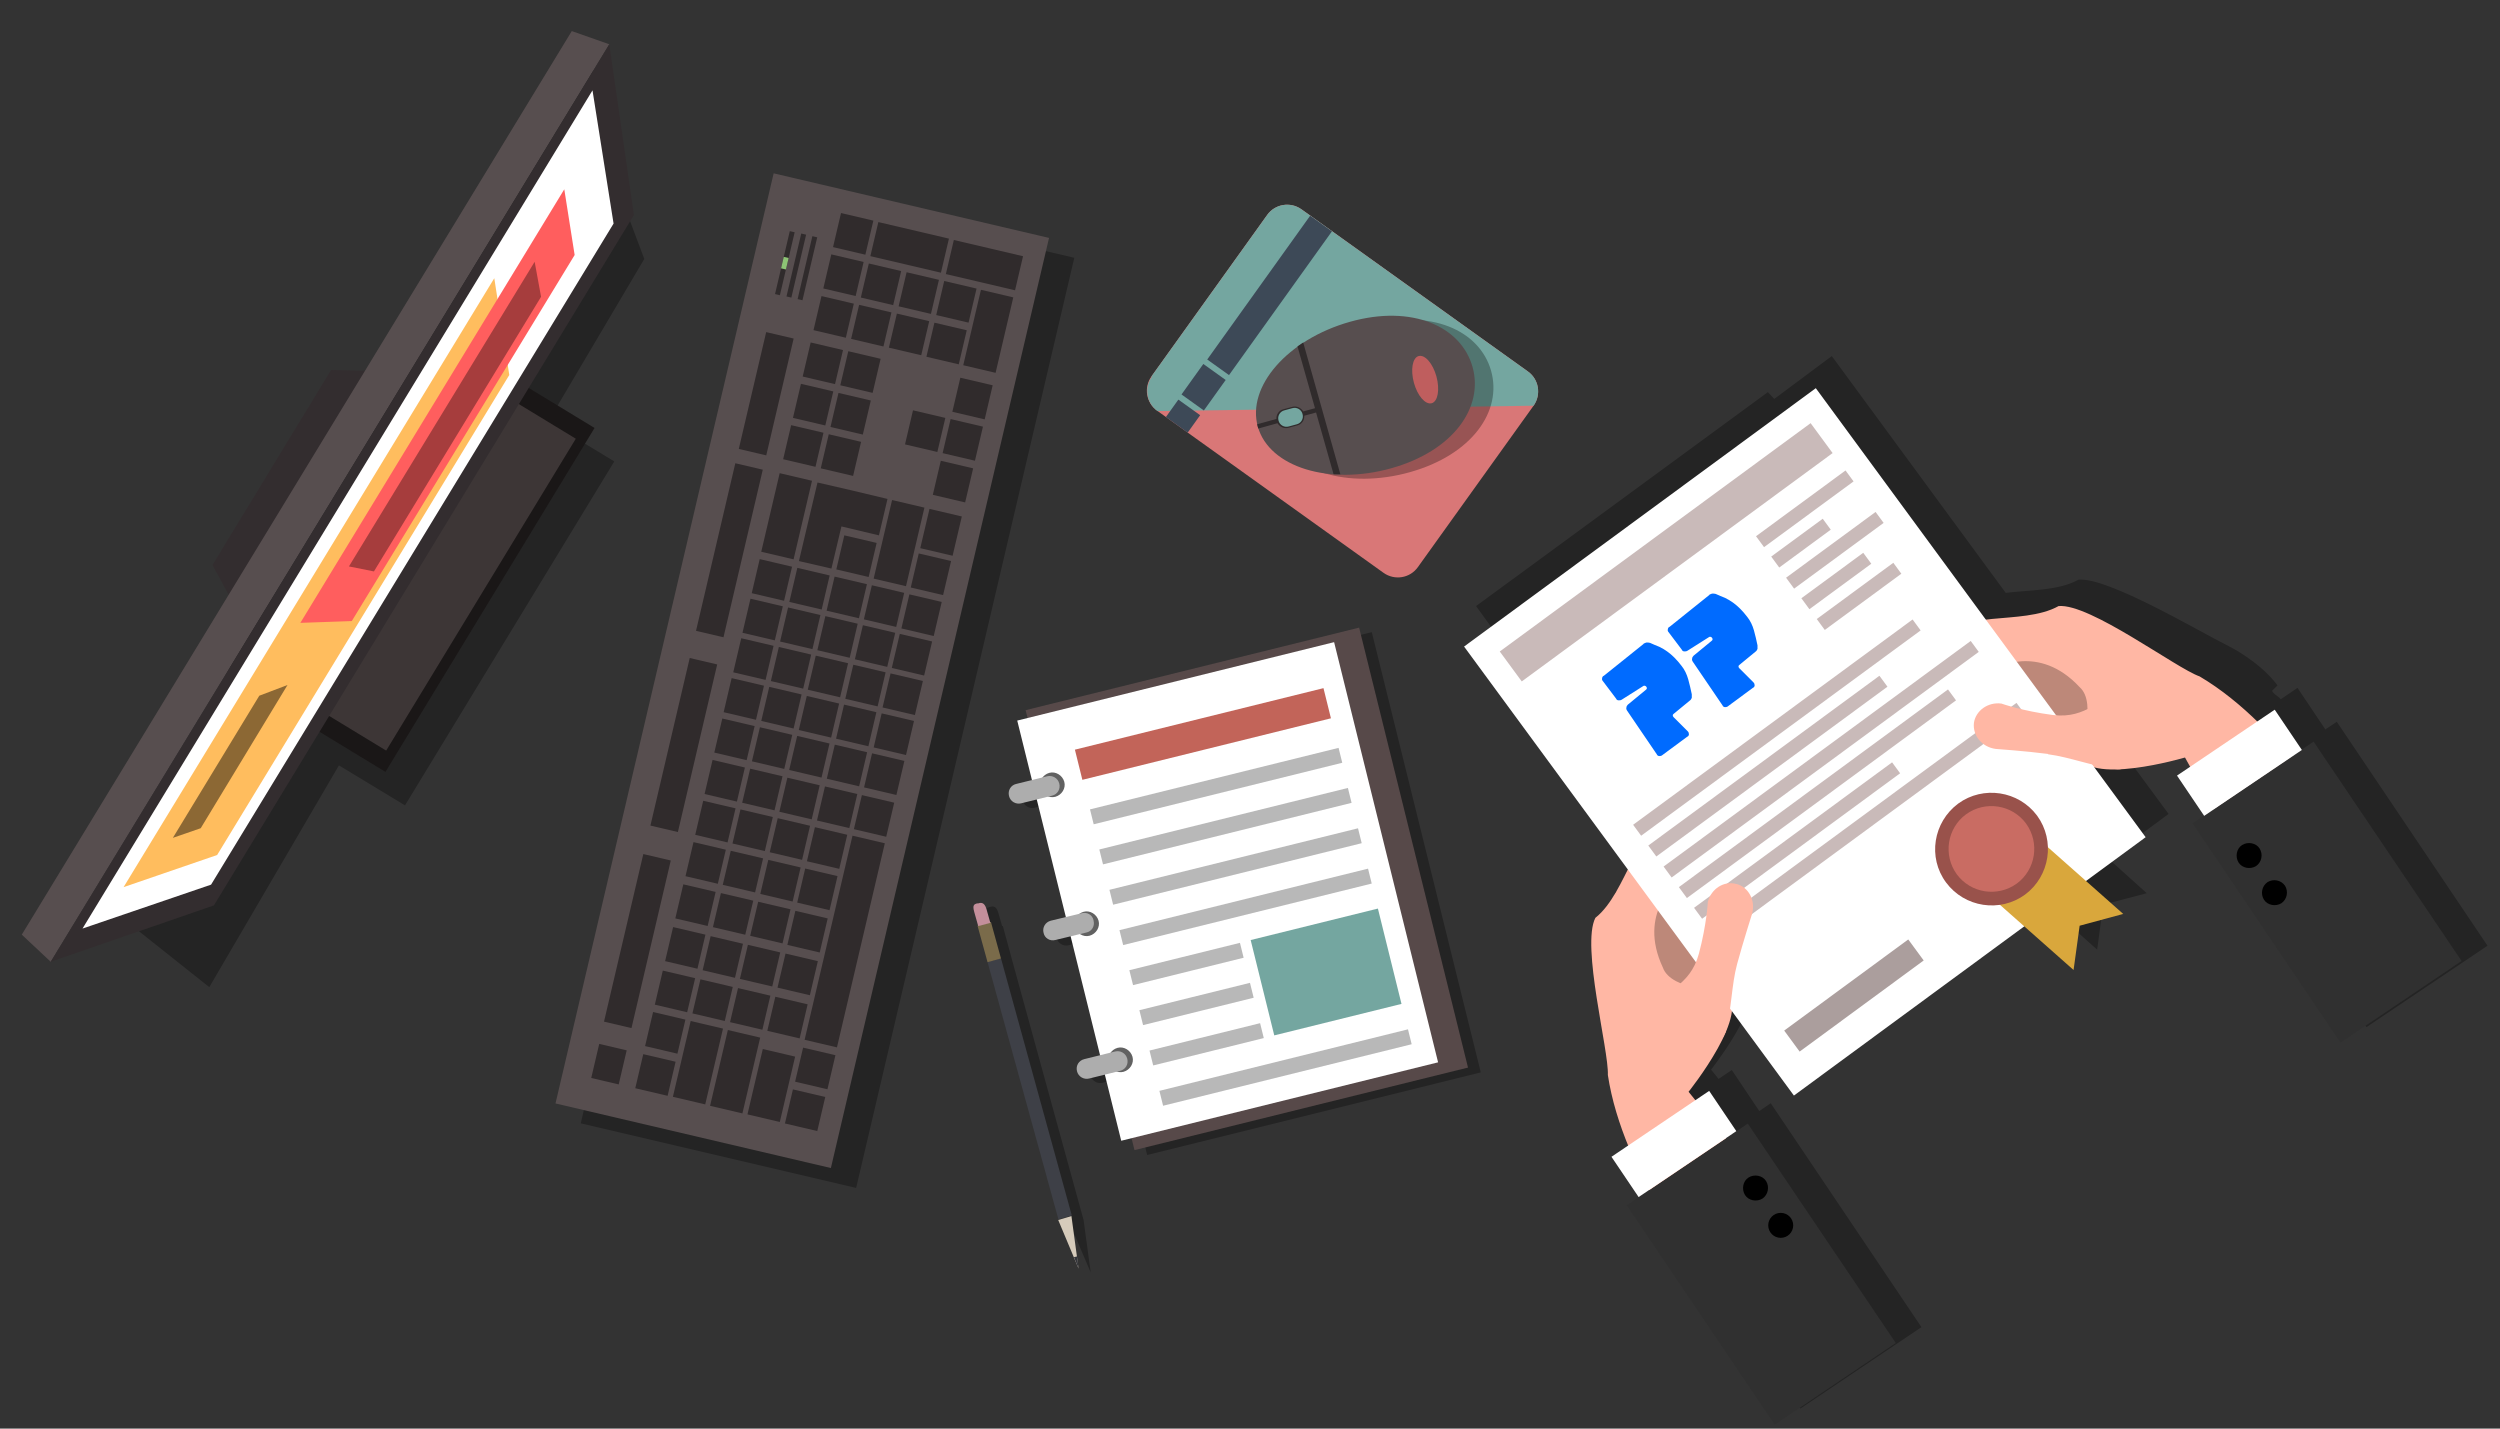 <?xml version="1.0" encoding="UTF-8"?>
<svg xmlns="http://www.w3.org/2000/svg" viewBox="0 0 700 400">
  <rect x="0" y="0" width="700" height="400" fill="#333333" stroke="none"/>
  <defs>
    <style> .cls-1 { fill: #8dc375; } .cls-2 { fill: #302b2c; } .cls-3 { fill: #d9a73c; } .cls-4 { fill: #bd8879; } .cls-5 { fill: #7a6b4a; } .cls-6 { fill: #b8b8b8; } .cls-7 { opacity: .3; } .cls-8 { fill: #ffbd5e; } .cls-9 { fill: #fff; } .cls-10 { fill: #99524b; } .cls-11 { fill: #c9bab9; } .cls-12 { fill: #33353b; } .cls-13 { fill: #ffb7a4; } .cls-14 { fill: #c96c63; } .cls-15 { fill: #303030; } .cls-16 { fill: #3d3636; } .cls-17 { fill: #c26459; } .cls-18 { fill: #8c6834; } .cls-19 { fill: #ab9e9d; } .cls-20 { fill: #006bff; } .cls-21 { fill: #332d2f; } .cls-22 { fill: #a63d3d; } .cls-23 { fill: #574e4f; } .cls-24 { fill: #616161; } .cls-25 { fill: #3e4047; } .cls-26 { fill: #d97777; } .cls-27 { fill: #bf5e5e; } .cls-28 { fill: #1a1717; } .cls-29 { fill: #574949; } .cls-30 { fill: #c48f9b; } .cls-31 { fill: #74a6a0; } .cls-32 { fill: #adadad; } .cls-33 { fill: #3d4957; } .cls-34 { fill: #d6cbbb; } .cls-35 { fill: #ff5e5e; } </style>
  </defs>
  <g>
    <g id="Layer_1">
      <g>
        <polygon class="cls-7" points="180.4 72.5 175.1 58.4 165.7 18 107.8 113.1 98.2 112.9 65 167.5 69.6 175.9 31.3 254.7 58.6 276.4 94.9 214.3 113.4 225.5 172 129.2 153.5 118 180.4 72.5"></polygon>
        <rect class="cls-7" x="98" y="153.9" width="267.5" height="79.2" transform="translate(-9.6 374.8) rotate(-76.8)"></rect>
        <g>
          <rect class="cls-28" x="67.7" y="144.7" width="112.7" height="30.8" transform="translate(-77.2 182.8) rotate(-58.7)"></rect>
          <rect class="cls-16" x="71.7" y="145.4" width="102.2" height="27.9" transform="translate(-77.2 181.4) rotate(-58.7)"></rect>
          <polygon class="cls-21" points="109.3 104 67.4 172.8 59.5 158.2 92.7 103.6 109.3 104"></polygon>
          <polygon class="cls-23" points="170.6 12.4 14.2 269.3 6.1 261.7 160.1 8.7 170.6 12.4"></polygon>
          <polygon class="cls-21" points="177.5 60.2 59.9 253.5 14.2 269.3 170.6 12.4 177.5 60.2"></polygon>
          <polygon class="cls-9" points="171.8 62.6 59.1 247.7 23.1 260 165.9 25.3 171.8 62.6"></polygon>
          <polygon class="cls-8" points="142.6 105 60.8 239.4 34.6 248.4 138.4 77.9 142.6 105"></polygon>
          <polygon class="cls-18" points="80.5 191.8 56.2 231.9 48.4 234.6 72.6 194.8 80.5 191.8"></polygon>
          <polygon class="cls-35" points="160.9 71.4 98.5 173.9 84.1 174.4 158 53 160.9 71.4"></polygon>
          <polygon class="cls-22" points="151.5 83.1 104.7 160 97.7 158.6 149.7 73.3 151.5 83.1"></polygon>
        </g>
        <g>
          <rect class="cls-23" x="90.9" y="148.3" width="267.5" height="79.2" transform="translate(-9.6 363.6) rotate(-76.8)"></rect>
          <rect class="cls-2" x="165.6" y="294.1" width="9.8" height="7.9" transform="translate(-158.6 395.9) rotate(-76.8)"></rect>
          <rect class="cls-2" x="154.5" y="259.6" width="48.2" height="7.9" transform="translate(-118.9 377.2) rotate(-76.8)"></rect>
          <rect class="cls-2" x="167.4" y="204.7" width="48.2" height="7.9" transform="translate(-55.4 347.4) rotate(-76.8)"></rect>
          <rect class="cls-2" x="180.2" y="150.1" width="48.2" height="7.9" transform="translate(7.6 317.8) rotate(-76.8)"></rect>
          <rect class="cls-2" x="197.8" y="106.3" width="33.6" height="7.9" transform="translate(58.2 294) rotate(-76.8)"></rect>
          <rect class="cls-2" x="178.7" y="296.4" width="9.8" height="9.3" transform="translate(-151.5 411) rotate(-76.8)"></rect>
          <rect class="cls-2" x="181.5" y="284.7" width="9.8" height="9.3" transform="translate(-138 404.6) rotate(-76.8)"></rect>
          <rect class="cls-2" x="184.2" y="273" width="9.8" height="9.3" transform="translate(-124.5 398.3) rotate(-76.8)"></rect>
          <rect class="cls-2" x="187.1" y="260.9" width="9.8" height="9.3" transform="translate(-110.5 391.7) rotate(-76.8)"></rect>
          <rect class="cls-2" x="189.9" y="248.9" width="9.8" height="9.3" transform="translate(-96.6 385.2) rotate(-76.8)"></rect>
          <rect class="cls-2" x="192.7" y="237.1" width="9.8" height="9.3" transform="translate(-82.9 378.8) rotate(-76.8)"></rect>
          <rect class="cls-2" x="206.1" y="180" width="9.8" height="9.3" transform="translate(-17 347.8) rotate(-76.8)"></rect>
          <rect class="cls-2" x="209.1" y="140" width="22.6" height="9.3" transform="translate(29.1 326.1) rotate(-76.8)"></rect>
          <rect class="cls-2" x="184.6" y="293.1" width="21.8" height="9.3" transform="translate(-139.1 419.9) rotate(-76.8)"></rect>
          <rect class="cls-2" x="194.7" y="275.5" width="9.8" height="9.3" transform="translate(-118.8 410.4) rotate(-76.8)"></rect>
          <rect class="cls-2" x="197.5" y="263.4" width="9.8" height="9.3" transform="translate(-104.8 403.8) rotate(-76.8)"></rect>
          <rect class="cls-2" x="200.4" y="251.4" width="9.8" height="9.3" transform="translate(-90.9 397.3) rotate(-76.8)"></rect>
          <rect class="cls-2" x="203.2" y="239.5" width="9.8" height="9.3" transform="translate(-77.2 390.9) rotate(-76.8)"></rect>
          <rect class="cls-2" x="216.6" y="182.5" width="9.8" height="9.3" transform="translate(-11.3 359.9) rotate(-76.8)"></rect>
          <rect class="cls-2" x="195" y="295.5" width="21.8" height="9.3" transform="translate(-133.4 432) rotate(-76.8)"></rect>
          <rect class="cls-2" x="205.2" y="278" width="9.8" height="9.3" transform="translate(-113.1 422.5) rotate(-76.8)"></rect>
          <rect class="cls-2" x="208" y="265.8" width="9.8" height="9.3" transform="translate(-99.1 415.9) rotate(-76.8)"></rect>
          <rect class="cls-2" x="210.9" y="253.8" width="9.8" height="9.3" transform="translate(-85.2 409.4) rotate(-76.8)"></rect>
          <rect class="cls-2" x="213.6" y="242" width="9.8" height="9.3" transform="translate(-71.5 403) rotate(-76.8)"></rect>
          <rect class="cls-2" x="227.1" y="184.9" width="9.8" height="9.3" transform="translate(-5.7 372) rotate(-76.8)"></rect>
          <polygon class="cls-2" points="238 137.2 228.9 135.1 223.7 157.1 232.8 159.2 235.6 147.4 246.1 149.9 248.5 139.7 238 137.2 238 137.2"></polygon>
          <rect class="cls-2" x="206.7" y="299.4" width="18.8" height="9.3" transform="translate(-129.4 444.9) rotate(-76.8)"></rect>
          <rect class="cls-2" x="215.7" y="280.4" width="9.8" height="9.3" transform="translate(-107.4 434.6) rotate(-76.8)"></rect>
          <rect class="cls-2" x="218.5" y="268.3" width="9.8" height="9.3" transform="translate(-93.4 428) rotate(-76.8)"></rect>
          <rect class="cls-2" x="221.3" y="256.3" width="9.8" height="9.3" transform="translate(-79.6 421.5) rotate(-76.8)"></rect>
          <rect class="cls-2" x="224.1" y="244.4" width="9.8" height="9.3" transform="translate(-65.9 415.1) rotate(-76.8)"></rect>
          <rect class="cls-2" x="195.4" y="225.5" width="9.8" height="9.3" transform="translate(-69.5 372.5) rotate(-76.8)"></rect>
          <rect class="cls-2" x="205.9" y="227.9" width="9.8" height="9.3" transform="translate(-63.8 384.6) rotate(-76.8)"></rect>
          <rect class="cls-2" x="216.4" y="230.4" width="9.8" height="9.3" transform="translate(-58.2 396.7) rotate(-76.8)"></rect>
          <rect class="cls-2" x="226.8" y="232.8" width="9.8" height="9.3" transform="translate(-52.5 408.8) rotate(-76.8)"></rect>
          <rect class="cls-2" x="198.1" y="214.1" width="9.8" height="9.3" transform="translate(-56.4 366.3) rotate(-76.8)"></rect>
          <rect class="cls-2" x="208.6" y="216.6" width="9.8" height="9.3" transform="translate(-50.7 378.4) rotate(-76.8)"></rect>
          <rect class="cls-2" x="219" y="219" width="9.8" height="9.3" transform="translate(-45 390.5) rotate(-76.8)"></rect>
          <rect class="cls-2" x="229.5" y="221.5" width="9.8" height="9.3" transform="translate(-39.3 402.6) rotate(-76.8)"></rect>
          <rect class="cls-2" x="200.8" y="202.4" width="9.8" height="9.3" transform="translate(-42.9 360) rotate(-76.8)"></rect>
          <rect class="cls-2" x="211.3" y="204.9" width="9.8" height="9.3" transform="translate(-37.2 372.1) rotate(-76.8)"></rect>
          <rect class="cls-2" x="221.8" y="207.3" width="9.8" height="9.3" transform="translate(-31.5 384.2) rotate(-76.8)"></rect>
          <rect class="cls-2" x="232.3" y="209.8" width="9.8" height="9.3" transform="translate(-25.8 396.3) rotate(-76.8)"></rect>
          <rect class="cls-2" x="203.5" y="191.1" width="9.8" height="9.3" transform="translate(-29.9 353.9) rotate(-76.8)"></rect>
          <rect class="cls-2" x="214" y="193.6" width="9.8" height="9.3" transform="translate(-24.2 366) rotate(-76.8)"></rect>
          <rect class="cls-2" x="224.4" y="196.1" width="9.8" height="9.3" transform="translate(-18.5 378.1) rotate(-76.8)"></rect>
          <rect class="cls-2" x="234.9" y="198.5" width="9.8" height="9.3" transform="translate(-12.8 390.2) rotate(-76.8)"></rect>
          <rect class="cls-2" x="237.5" y="187.4" width="9.8" height="9.3" transform="translate(0 384.1) rotate(-76.8)"></rect>
          <rect class="cls-2" x="240.5" y="147.4" width="22.6" height="9.3" transform="translate(46.2 362.5) rotate(-76.8)"></rect>
          <rect class="cls-2" x="220.6" y="306.3" width="9.8" height="9.3" transform="translate(-128.8 459.4) rotate(-76.8)"></rect>
          <rect class="cls-2" x="223.4" y="294.6" width="9.8" height="9.3" transform="translate(-115.2 453.1) rotate(-76.8)"></rect>
          <rect class="cls-2" x="207.3" y="259.1" width="58.7" height="9.3" transform="translate(-74.3 433.8) rotate(-76.8)"></rect>
          <rect class="cls-2" x="242.8" y="212.2" width="9.8" height="9.3" transform="translate(-20.1 408.4) rotate(-76.8)"></rect>
          <rect class="cls-2" x="240" y="223.9" width="9.8" height="9.3" transform="translate(-33.7 414.7) rotate(-76.8)"></rect>
          <rect class="cls-2" x="245.4" y="201" width="9.8" height="9.3" transform="translate(-7.1 402.3) rotate(-76.8)"></rect>
          <rect class="cls-2" x="248" y="189.8" width="9.8" height="9.3" transform="translate(5.7 396.2) rotate(-76.8)"></rect>
          <rect class="cls-2" x="208.7" y="168.9" width="9.8" height="9.3" transform="translate(-4.2 341.8) rotate(-76.8)"></rect>
          <rect class="cls-2" x="219.2" y="171.4" width="9.8" height="9.3" transform="translate(1.5 353.9) rotate(-76.8)"></rect>
          <rect class="cls-2" x="229.7" y="173.8" width="9.8" height="9.3" transform="translate(7.2 366) rotate(-76.8)"></rect>
          <rect class="cls-2" x="240.1" y="176.3" width="9.8" height="9.3" transform="translate(12.9 378.1) rotate(-76.8)"></rect>
          <rect class="cls-2" x="250.6" y="178.7" width="9.8" height="9.3" transform="translate(18.5 390.2) rotate(-76.8)"></rect>
          <rect class="cls-2" x="211.3" y="157.7" width="9.8" height="9.3" transform="translate(8.7 335.8) rotate(-76.8)"></rect>
          <rect class="cls-2" x="220.1" y="120.3" width="9.8" height="9.3" transform="translate(51.9 315.4) rotate(-76.8)"></rect>
          <rect class="cls-2" x="222.9" y="108.7" width="9.8" height="9.3" transform="translate(65.3 309.2) rotate(-76.8)"></rect>
          <rect class="cls-2" x="225.6" y="97.1" width="9.8" height="9.3" transform="translate(78.7 302.9) rotate(-76.8)"></rect>
          <rect class="cls-2" x="230.6" y="122.8" width="9.8" height="9.3" transform="translate(57.6 327.6) rotate(-76.8)"></rect>
          <rect class="cls-2" x="233.3" y="111.2" width="9.8" height="9.3" transform="translate(71 321.3) rotate(-76.8)"></rect>
          <rect class="cls-2" x="236.1" y="99.6" width="9.8" height="9.3" transform="translate(84.4 315) rotate(-76.8)"></rect>
          <rect class="cls-2" x="228.6" y="84.1" width="9.8" height="9.3" transform="translate(93.7 295.8) rotate(-76.8)"></rect>
          <rect class="cls-2" x="231.4" y="72.5" width="9.8" height="9.3" transform="translate(107.1 289.5) rotate(-76.8)"></rect>
          <rect class="cls-2" x="234.1" y="60.9" width="9.8" height="9.3" transform="translate(120.5 283.2) rotate(-76.8)"></rect>
          <rect class="cls-2" x="239.1" y="86.6" width="9.8" height="9.3" transform="translate(99.4 307.9) rotate(-76.8)"></rect>
          <rect class="cls-2" x="241.8" y="75" width="9.8" height="9.3" transform="translate(112.8 301.6) rotate(-76.8)"></rect>
          <rect class="cls-2" x="249.8" y="89.1" width="9.8" height="9.3" transform="translate(105.1 320.2) rotate(-76.8)"></rect>
          <rect class="cls-2" x="252.5" y="77.5" width="9.8" height="9.3" transform="translate(118.5 313.9) rotate(-76.8)"></rect>
          <rect class="cls-2" x="249.9" y="59.2" width="9.8" height="20.3" transform="translate(129 301.5) rotate(-76.8)"></rect>
          <rect class="cls-2" x="260.2" y="91.6" width="9.8" height="9.3" transform="translate(110.8 332.3) rotate(-76.8)"></rect>
          <rect class="cls-2" x="263" y="80" width="9.8" height="9.3" transform="translate(124.2 326) rotate(-76.8)"></rect>
          <rect class="cls-2" x="254.3" y="116.1" width="9.8" height="9.3" transform="translate(82.3 345.5) rotate(-76.8)"></rect>
          <rect class="cls-2" x="262" y="130.2" width="9.8" height="9.3" transform="translate(74.6 363.9) rotate(-76.8)"></rect>
          <rect class="cls-2" x="264.8" y="118.6" width="9.8" height="9.3" transform="translate(88 357.6) rotate(-76.8)"></rect>
          <rect class="cls-2" x="267.5" y="107" width="9.8" height="9.3" transform="translate(101.4 351.3) rotate(-76.8)"></rect>
          <rect class="cls-2" x="266" y="88.2" width="21.7" height="9.3" transform="translate(123.1 341.1) rotate(-76.8)"></rect>
          <rect class="cls-2" x="270.8" y="64.3" width="9.8" height="19.9" transform="translate(140.4 325.7) rotate(-76.8)"></rect>
          <rect class="cls-2" x="221.8" y="160.2" width="9.8" height="9.3" transform="translate(14.4 347.9) rotate(-76.8)"></rect>
          <rect class="cls-2" x="232.3" y="162.7" width="9.8" height="9.3" transform="translate(20 360) rotate(-76.8)"></rect>
          <rect class="cls-2" x="235" y="151.2" width="9.8" height="9.3" transform="translate(33.3 353.7) rotate(-76.8)"></rect>
          <rect class="cls-2" x="242.8" y="165.1" width="9.8" height="9.3" transform="translate(25.7 372.1) rotate(-76.8)"></rect>
          <rect class="cls-2" x="253.2" y="167.6" width="9.8" height="9.3" transform="translate(31.4 384.2) rotate(-76.8)"></rect>
          <rect class="cls-2" x="255.9" y="156.1" width="9.8" height="9.3" transform="translate(44.6 378) rotate(-76.8)"></rect>
          <rect class="cls-2" x="257.9" y="144.4" width="11.3" height="9.3" transform="translate(58.2 371.6) rotate(-76.8)"></rect>
          <g>
            <rect class="cls-2" x="210.8" y="73" width="18.1" height="1.4" transform="translate(97.8 270.9) rotate(-76.8)"></rect>
            <rect class="cls-2" x="214" y="73.8" width="18.1" height="1.4" transform="translate(99.5 274.5) rotate(-76.8)"></rect>
            <rect class="cls-2" x="217.2" y="74.5" width="18.1" height="1.4" transform="translate(101.2 278.2) rotate(-76.8)"></rect>
            <rect class="cls-1" x="218.2" y="73" width="3.3" height="1.4" transform="translate(97.8 270.9) rotate(-76.8)"></rect>
          </g>
        </g>
      </g>
      <g>
        <path class="cls-26" d="M322.4,105.4l32.4-45.2c2.2-3.1,6.5-3.8,9.6-1.6l63.4,45.4c3.1,2.2,3.8,6.5,1.6,9.6l-32.4,45.2c-2.2,3.1-6.5,3.8-9.6,1.6l-63.4-45.4c-3.1-2.2-3.8-6.5-1.6-9.6Z"></path>
        <path class="cls-31" d="M322.4,105.4l32.4-45.2c2.2-3.1,6.5-3.8,9.6-1.6l63.4,45.4c3.1,2.2,3.8,6.5,1.6,9.6l-105.3,1.5c-3.1-2.2-3.8-6.5-1.6-9.6Z"></path>
        <g>
          <rect class="cls-33" x="330.6" y="78.8" width="49.5" height="7.5" transform="translate(81.5 323.6) rotate(-54.4)"></rect>
          <rect class="cls-33" x="328.1" y="112.6" width="6" height="7.5" transform="translate(43.9 318) rotate(-54.4)"></rect>
          <rect class="cls-33" x="331.6" y="104.4" width="10.5" height="7.7" transform="translate(52.9 319.3) rotate(-54.4)"></rect>
        </g>
      </g>
      <g>
        <path class="cls-7" d="M383.2,91.2c17.4-4.9,31.1,1.3,34.3,12.6,3.2,11.3-5.3,23.5-22.7,28.4-17.4,4.9-34.2-.3-37.4-11.6-3.2-11.3,8.4-24.5,25.8-29.4Z"></path>
        <path class="cls-23" d="M378,90.1c17.4-4.9,31.1,1.3,34.3,12.6,3.2,11.3-5.3,23.5-22.7,28.4-17.4,4.9-34.2-.3-37.4-11.6-3.2-11.3,8.4-24.5,25.8-29.4Z"></path>
        <path class="cls-2" d="M363.3,97l4.9,17.3-3.3.9c-.6-1-1.8-1.6-3-1.3l-2.6.7c-1.2.3-2,1.5-1.9,2.7l-5.4,1.5.3,1.2,5.4-1.5c.6,1,1.8,1.6,3,1.3l2.6-.7c1.2-.3,2-1.5,1.9-2.7l3.3-.9,4.9,17.3h1.9c0,0-10.4-36.9-10.4-36.9l-1.6,1.1Z"></path>
        <path class="cls-31" d="M364.7,115.9h0c.4,1.3-.4,2.6-1.6,2.9l-2.2.6c-1.3.4-2.6-.4-2.9-1.6h0c-.4-1.3.4-2.6,1.6-2.9l2.2-.6c1.3-.4,2.6.4,2.9,1.6Z"></path>
        <path class="cls-27" d="M397.2,99.7c1.8-.5,4,2.1,5,5.7,1,3.7.4,7-1.3,7.5-1.8.5-4-2.1-5-5.7-1-3.7-.4-7,1.3-7.5Z"></path>
      </g>
      <g>
        <path class="cls-7" d="M414.6,300.2l-30.5-123.2-93.3,23.1.5,2.2-2.9.7,4.2,16.7-4.3,1.1c-1.5.4-2.4,1.9-2,3.3h0c.4,1.5,1.9,2.4,3.3,2.1l4.3-1.1,8.2,33.1-4.3,1.1c-1.5.4-2.4,1.9-2,3.3h0c.4,1.5,1.9,2.4,3.3,2.1l4.3-1.1,8.2,33.1-4.3,1.1c-1.5.4-2.4,1.9-2,3.3h0c.4,1.5,1.9,2.4,3.3,2.1l4.3-1.1,4.6,18.6,2.9-.7.8,3.4,93.3-23.1Z"></path>
        <path class="cls-7" d="M277,254c-.9.3-1.5.4-.9,2.5l1.1,3.9h-.2c0,0,2.8,10.3,2.8,10.3l19.8,72,5.8,13.6-2-14.7-19.8-72-2.8-10.3h-.2c0,0-1.1-3.8-1.1-3.8-.6-2-1.6-1.8-2.5-1.5Z"></path>
        <g>
          <rect class="cls-29" x="301.1" y="185.2" width="96.2" height="126.9" transform="translate(-49.6 91.4) rotate(-13.9)"></rect>
          <rect class="cls-9" x="298.1" y="188.8" width="91.4" height="121.2" transform="translate(-49.9 90.1) rotate(-13.9)"></rect>
          <rect class="cls-17" x="301" y="201" width="71.7" height="8.7" transform="translate(-39.5 87.1) rotate(-13.9)"></rect>
          <rect class="cls-6" x="304.7" y="217.8" width="71.7" height="4.3" transform="translate(-42.9 88.4) rotate(-13.9)"></rect>
          <rect class="cls-6" x="307.4" y="229" width="71.7" height="4.3" transform="translate(-45.6 89.4) rotate(-13.9)"></rect>
          <rect class="cls-6" x="310.2" y="240.3" width="71.7" height="4.3" transform="translate(-48.2 90.4) rotate(-13.9)"></rect>
          <rect class="cls-6" x="313" y="251.5" width="71.7" height="4.3" transform="translate(-50.8 91.5) rotate(-13.9)"></rect>
          <rect class="cls-6" x="316.4" y="267.6" width="31.9" height="4.3" transform="translate(-55.2 87.9) rotate(-13.9)"></rect>
          <rect class="cls-6" x="319.2" y="278.8" width="31.9" height="4.3" transform="translate(-57.8 88.9) rotate(-13.9)"></rect>
          <rect class="cls-6" x="322" y="290.1" width="31.9" height="4.3" transform="translate(-60.4 89.9) rotate(-13.9)"></rect>
          <rect class="cls-6" x="324.2" y="296.5" width="71.7" height="4.3" transform="translate(-61.3 95.5) rotate(-13.9)"></rect>
          <rect class="cls-31" x="353.1" y="258.2" width="36.7" height="27.5" transform="translate(-54.6 97.4) rotate(-13.9)"></rect>
          <path class="cls-24" d="M298,218.9c.5,1.8-.7,3.7-2.5,4.2-1.8.5-3.7-.7-4.2-2.5s.7-3.7,2.5-4.2,3.7.7,4.2,2.5Z"></path>
          <path class="cls-24" d="M307.6,257.8c.5,1.8-.7,3.7-2.5,4.2s-3.7-.7-4.2-2.5.7-3.7,2.5-4.2,3.7.7,4.2,2.5Z"></path>
          <path class="cls-24" d="M317.1,295.9c.5,1.8-.7,3.7-2.5,4.2s-3.7-.7-4.2-2.5.7-3.7,2.5-4.2c1.8-.5,3.7.7,4.2,2.5Z"></path>
          <path class="cls-32" d="M285.2,218.2h8.9c1.5,0,2.8,1.2,2.8,2.8h0c0,1.6-1.2,2.8-2.8,2.8h-8.9c-1.5,0-2.8-1.2-2.8-2.8h0c0-1.6,1.2-2.8,2.7-2.8Z" transform="translate(-44.7 76.2) rotate(-13.9)"></path>
          <path class="cls-32" d="M306.2,257.8c.4,1.5-.5,3-2,3.3l-8.7,2.1c-1.5.4-3-.5-3.3-2h0c-.4-1.5.5-3,2-3.4l8.7-2.1c1.5-.4,3,.5,3.3,2h0Z"></path>
          <path class="cls-32" d="M304.3,295.2h8.9c1.5,0,2.8,1.2,2.8,2.8h0c0,1.6-1.2,2.8-2.8,2.8h-8.9c-1.5,0-2.8-1.2-2.8-2.8h0c0-1.6,1.2-2.8,2.8-2.8Z" transform="translate(-62.7 83.1) rotate(-13.9)"></path>
        </g>
        <g>
          <rect class="cls-25" x="286.3" y="267.7" width="3.9" height="74.7" transform="translate(-70.6 87.3) rotate(-15.4)"></rect>
          <polygon class="cls-34" points="302 355.2 296.3 341.6 300 340.5 302 355.2"></polygon>
          <polygon class="cls-12" points="302 355.2 300.7 352 301.6 351.8 302 355.2"></polygon>
          <rect class="cls-5" x="275" y="258.6" width="3.9" height="10.6" transform="translate(-60.1 82.9) rotate(-15.4)"></rect>
          <path class="cls-30" d="M273.7,252.9h0c-.9.3-1.5.4-.9,2.5l1.1,3.9,3.4-.9-1.1-3.9c-.6-2-1.6-1.8-2.5-1.5Z"></path>
        </g>
      </g>
      <g>
        <path class="cls-7" d="M651,204.1l-7.7-11.5-4.7,3.2c-.5-.8-2.2-1.5-2.4-2.4l1.5-1.5c-5.1-6.8-13.7-11-13.7-11-8.3-4.1-33.7-19.3-42-18.6-5.5,3.1-13.8,2.9-20.4,3.7l-48.7-66.3-16.1,12-1.8-1.9-81.7,59.9,48.1,66.3c-2.5,5.1-5.2,10.7-9.1,13.8-4,8,4.2,37.5,3.9,44.7,1.1,6.9,3.3,13.8,6,20.3l-4.7,3.2,7.7,11.5-3.3,2.2,42.2,62.7,33.9-22.8-42.2-62.7-3.2,2.2-7.7-11.5-3.7,2.5-2.1-2.6s11.3-14.3,12-23.1l17.7,24.1,64.2-47.3,14.2,12.7,1.7-12.6,12.2-3.2-10.8-9.7,16.9-12.5-14.3-19.4c8.6,2.1,25.1-2.7,25.1-2.7l1.6,2.9-3.7,2.5,7.7,11.5-3.2,2.2,42.2,62.7,33.9-22.8-42.2-62.7-3.3,2.2Z"></path>
        <path class="cls-4" d="M587.1,196.9c1.4-11.4-28.7-17.2-28.7-17.2l-2.7,21.5s30,7.1,31.4-4.3Z"></path>
        <path class="cls-13" d="M558.6,187.2s12.2-7.2,23.7,5.2c5.2,4.6-.4,18.5-.4,18.5,1.9,9.5,29.9,1.2,29.9,1.2l22.1,39.9,23.3-17.2s-17.1-31.1-41.3-45.4c-6.6-2.3-30.7-20.5-39.5-19.7-10.1,5.7-29.5.6-30.6,10,3.1,10.4-4.3,17,8.5,23.8,8.3-1.1,4.3-16.1,4.3-16.1Z"></path>
        <rect class="cls-15" x="631.2" y="213" width="40.9" height="74.1" transform="translate(-28.5 406.9) rotate(-34)"></rect>
        <path d="M631.7,242.5c1.6-1.1,2-3.3,1-4.9s-3.3-2-4.9-1-2,3.3-1,4.9,3.3,2,4.9,1Z"></path>
        <rect class="cls-9" x="610.6" y="207" width="33" height="13.6" transform="translate(-12.4 387) rotate(-34)"></rect>
        <path class="cls-4" d="M483.8,249.6l-20.9-5.6s-5.9,30.1,5.2,33.1c11.1,3,15.8-27.5,15.8-27.5Z"></path>
        <path class="cls-13" d="M501.5,341.2l-28.7-35.5s18.3-22.8,10.1-28.2c0,0-15,0-17.3-6.6-7.2-15.3,4.1-23.9,4.1-23.9,0,0,12.4,9.3,16.5,2.1-1.4-14.4-10.4-10.1-18.8-16.8-9.2-2.4-11.6,17.5-20.7,24.7-4,7.9,3.8,37,3.5,44,4.2,27.8,26.6,55.3,26.6,55.3l24.7-15.1Z"></path>
        <g>
          <rect class="cls-9" x="444.2" y="129.3" width="122.2" height="156" transform="translate(-24.6 339.8) rotate(-36.3)"></rect>
          <rect class="cls-11" x="412.4" y="149.1" width="108" height="10.4" transform="translate(-.7 306.4) rotate(-36.3)"></rect>
          <rect class="cls-11" x="489.6" y="140.2" width="31.1" height="3.8" transform="translate(14.1 327) rotate(-36.3)"></rect>
          <rect class="cls-11" x="495.2" y="149.9" width="17.9" height="3.8" transform="translate(8.1 328.2) rotate(-36.3)"></rect>
          <rect class="cls-11" x="498.1" y="151.8" width="31.1" height="3.8" transform="translate(8.8 334.3) rotate(-36.3)"></rect>
          <rect class="cls-11" x="503.3" y="160.4" width="21.5" height="3.8" transform="translate(3.8 336.2) rotate(-36.3)"></rect>
          <rect class="cls-11" x="507.1" y="164.7" width="26.6" height="3.8" transform="translate(2.5 340.8) rotate(-36.3)"></rect>
          <rect class="cls-11" x="448.9" y="201.5" width="97.1" height="3.8" transform="translate(-23.8 334.3) rotate(-36.3)"></rect>
          <rect class="cls-11" x="454.8" y="212.3" width="80.3" height="3.8" transform="translate(-30.7 334.9) rotate(-36.3)"></rect>
          <rect class="cls-11" x="456.5" y="210.3" width="106.7" height="3.8" transform="translate(-26.6 343.4) rotate(-36.3)"></rect>
          <rect class="cls-11" x="462" y="220" width="93.5" height="3.8" transform="translate(-32.5 344.6) rotate(-36.3)"></rect>
          <rect class="cls-11" x="468.7" y="233.1" width="68.8" height="3.8" transform="translate(-41.4 343.8) rotate(-36.3)"></rect>
          <rect class="cls-19" x="497.5" y="274.7" width="43.1" height="7.3" transform="translate(-64 361.7) rotate(-36.3)"></rect>
          <rect class="cls-11" x="469.3" y="227.7" width="106.7" height="3.8" transform="translate(-34.4 354.3) rotate(-36.3)"></rect>
          <g>
            <polygon class="cls-3" points="582.3 259.2 594.5 255.9 570.1 234.3 556.2 250 580.6 271.6 582.3 259.2"></polygon>
            <path class="cls-10" d="M567,250.5c7-5.2,8.5-15.1,3.4-22.1-5.2-7-15.1-8.5-22.1-3.4-7,5.2-8.6,15.1-3.4,22.1s15.1,8.5,22.1,3.4Z"></path>
            <path class="cls-14" d="M564.7,247.4c5.3-3.9,6.5-11.4,2.6-16.8-3.9-5.3-11.4-6.5-16.8-2.6-5.3,3.9-6.5,11.4-2.6,16.8,3.9,5.3,11.4,6.5,16.8,2.6Z"></path>
          </g>
        </g>
        <path class="cls-13" d="M483.1,289.3c1.8-6.9,1.7-13.5,3.3-19.4,1.6-5.9,4.2-14.1,4.2-14.1,1-3.7-1-7.4-4.4-8.3h-.1c-3.4-.9-6.9,1.3-7.9,5,0,0-.3,6.2-2.5,14.5-2.6,9.6-9.7,9.4-11.5,16.1-2.1,7.9,17,13,18.8,6.1Z"></path>
        <rect class="cls-15" x="472.7" y="319.9" width="40.9" height="74.1" transform="translate(-115.3 336.6) rotate(-34)"></rect>
        <path d="M493.5,335.6c1.6-1.1,2-3.3,1-4.9s-3.3-2-4.9-1-2,3.3-1,4.9,3.3,2,4.9,1Z"></path>
        <path d="M638.8,252.9c1.6-1.1,2-3.3,1-4.9-1.1-1.6-3.3-2-4.9-1-1.6,1.1-2,3.3-1,4.9s3.3,2,4.9,1Z"></path>
        <circle cx="498.6" cy="343.1" r="3.5"></circle>
        <rect class="cls-9" x="452.2" y="313.7" width="33" height="13.6" transform="translate(-99.1 316.7) rotate(-34)"></rect>
        <path class="cls-13" d="M573.5,211.2c6.1.8,12.2,3.3,19.2,4.2,7.1.9,9.5-18.8,1.4-19.8-6.9-.9-9.4,5.8-19.3,4.6-8.5-1.1-14.4-3.2-14.4-3.2-3.8-.5-7.2,2-7.7,5.4h0c-.4,3.6,2.3,6.8,6.1,7.3,0,0,8.5.6,14.6,1.4Z"></path>
        <g id="Layer_1-3">
          <path id="Path_28" class="cls-20" d="M460.1,180.3c.3-.2.6-.3.9-.4.3,0,.7,0,1,.1.9.4,1.8.8,2.6,1.1.8.4,1.5.8,2.2,1.3.7.5,1.4,1.1,2,1.7.7.7,1.4,1.5,2,2.3.9,1.1,1.5,2.4,1.9,3.8.4,1.4.7,2.8,1,4.2,0,.3,0,.7,0,1-.1.3-.3.6-.6.8l-4.5,3.7c-.3.2-.3.6,0,.9,0,0,0,0,0,0l4,4c.2.2.3.5.3.8,0,.3-.2.6-.5.7l-6.9,5.1c-.2.2-.5.3-.9.3-.3,0-.6-.2-.7-.5l-8.3-12.2c-.2-.3-.3-.6-.2-.9,0-.3.2-.6.4-.8l5.1-4.2c.3-.2.3-.6,0-.9-.2-.2-.6-.3-.8-.1l-6,3.8c-.3.2-.6.2-.9.2-.3,0-.6-.2-.7-.5l-3.7-4.9c-.2-.2-.3-.5-.2-.8,0-.3.2-.6.5-.7l11.1-8.9h0Z"></path>
          <path id="Path_29" class="cls-20" d="M478.5,166.6c.3-.2.6-.3.9-.4.3,0,.7,0,1,.1.9.4,1.8.8,2.6,1.1.8.4,1.5.8,2.2,1.3.7.5,1.4,1.1,2,1.7.7.7,1.4,1.5,2,2.3.9,1.1,1.5,2.4,1.9,3.8s.7,2.8,1,4.2c0,.3,0,.7,0,1-.1.3-.3.6-.6.8l-4.5,3.7c-.3.2-.3.6,0,.9,0,0,0,0,0,0l4,4c.2.2.3.5.3.8,0,.3-.2.6-.5.7l-6.9,5.1c-.2.2-.5.3-.9.3-.3,0-.6-.2-.7-.5l-8.3-12.2c-.2-.3-.3-.6-.2-.9,0-.3.2-.6.4-.8l5.1-4.2c.3-.2.3-.6,0-.9-.2-.2-.6-.3-.8-.1l-6,3.8c-.3.2-.6.2-.9.2-.3,0-.6-.2-.7-.5l-3.7-4.9c-.2-.2-.3-.5-.2-.8,0-.3.2-.6.5-.7l11.1-8.9h0Z"></path>
        </g>
      </g>
    </g>
  </g>
</svg>
